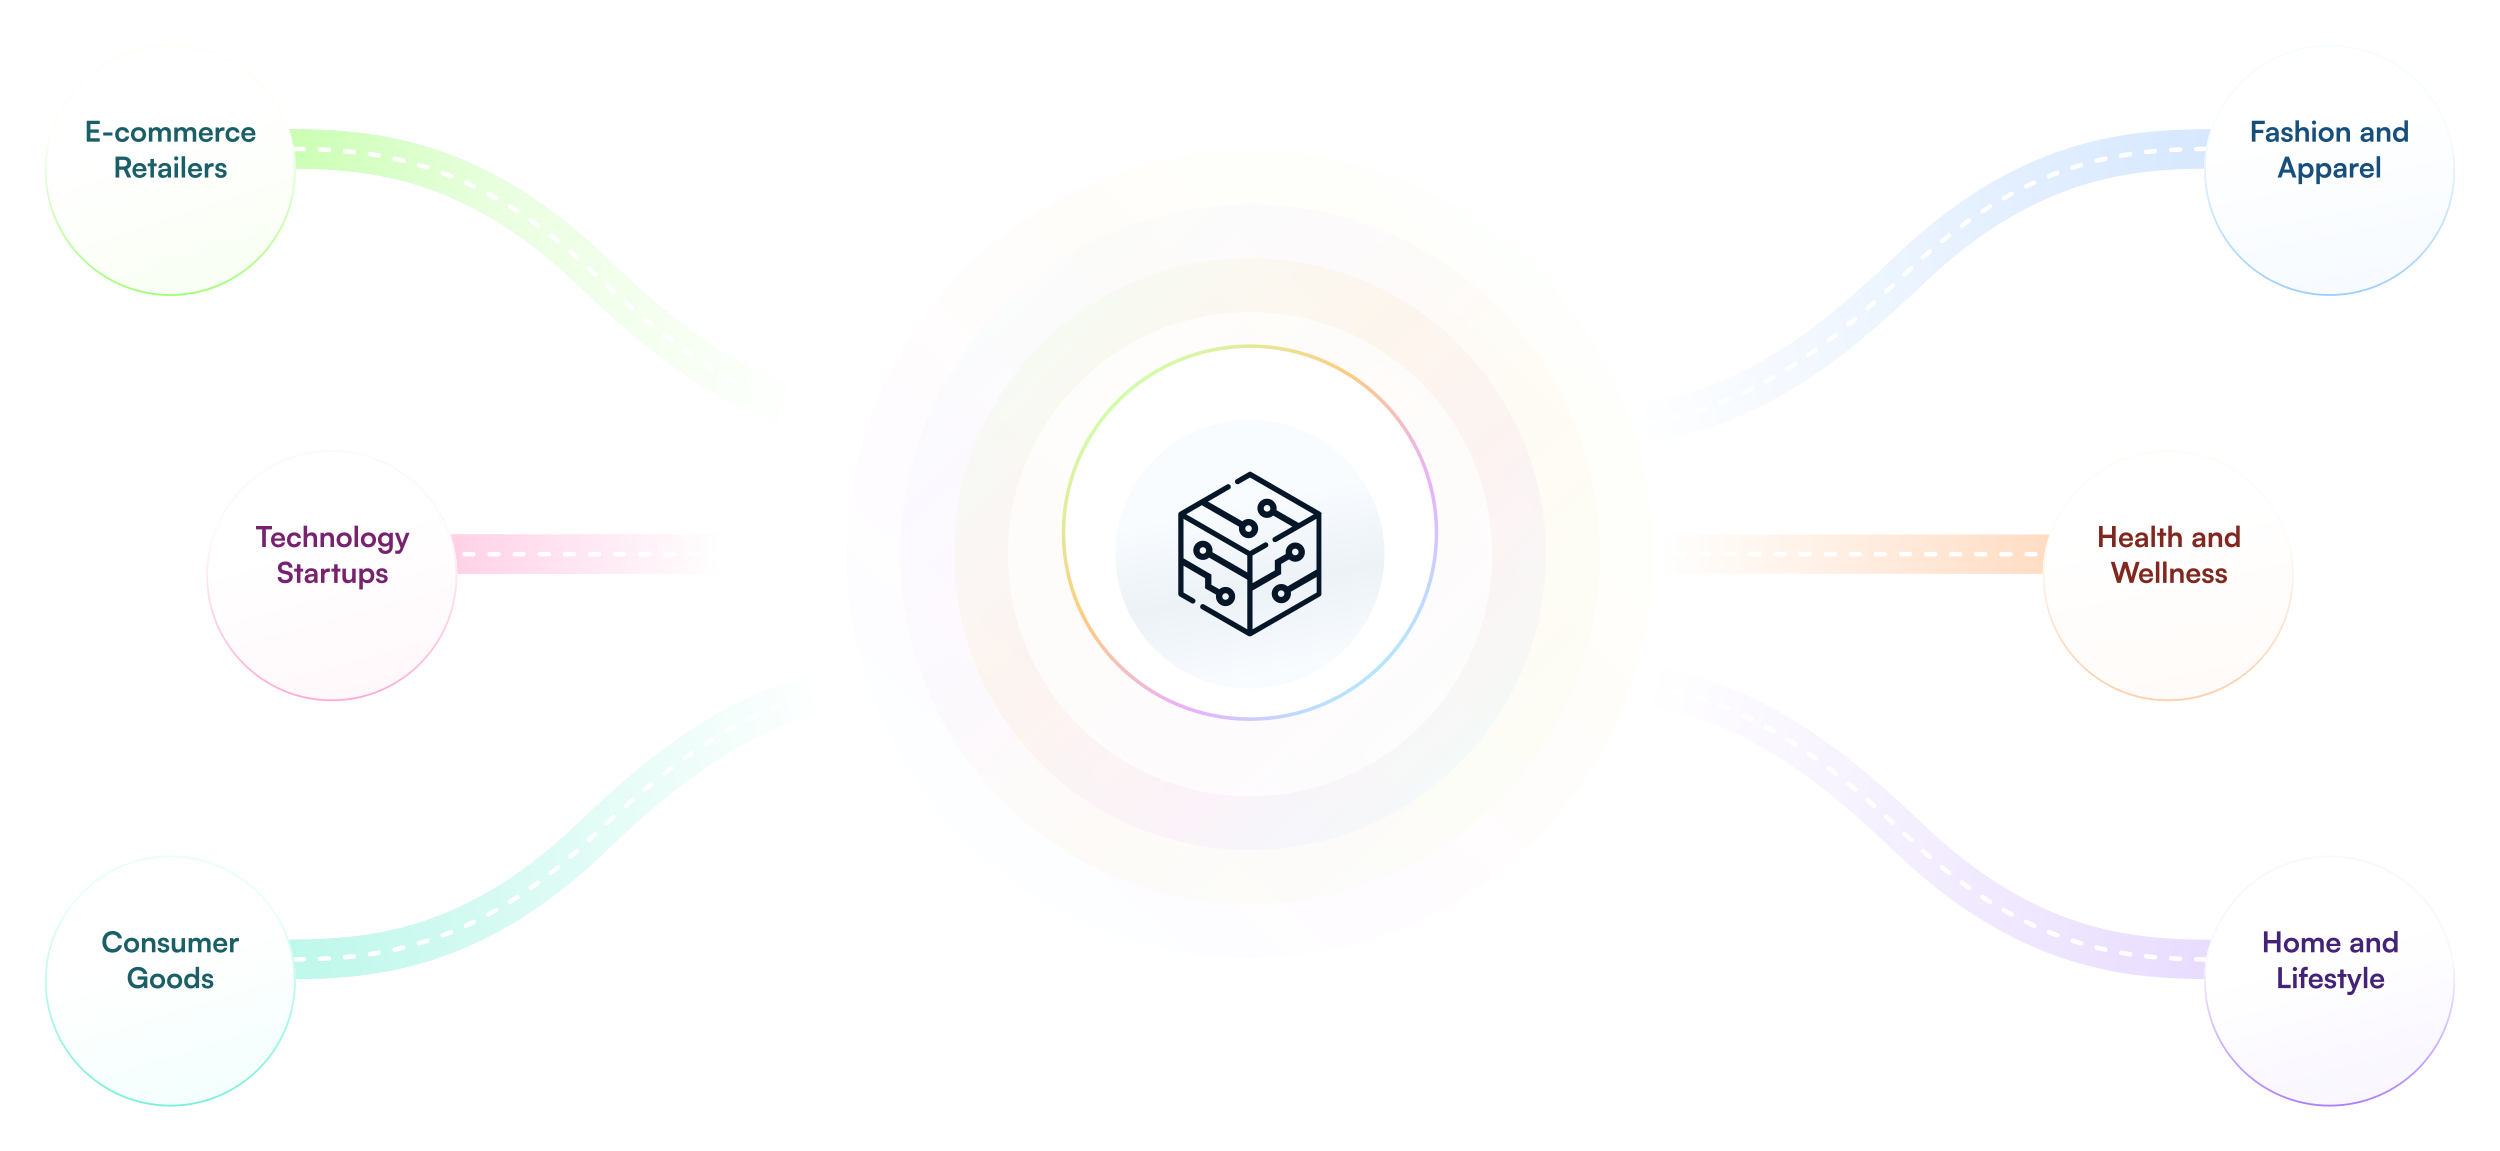 <svg xmlns="http://www.w3.org/2000/svg" fill="none" viewBox="0 0 1394 642"><path stroke="url(#a)" stroke-linecap="round" stroke-linejoin="round" stroke-width="22" d="M878 309h280"/><path stroke="#fff" stroke-dasharray="5 9" stroke-linecap="round" stroke-linejoin="round" stroke-width="2.5" d="M878 309h280"/><g filter="url(#b)"><circle cx="1209" cy="309" r="70" fill="url(#c)"/><circle cx="1209" cy="309" r="69.5" stroke="url(#d)"/></g><path fill="#80271F" d="M1172.47 305h-2.05v-11.696h2.05v4.832h5.18v-4.832h2.05V305h-2.05v-4.96h-5.18V305Zm13.07.208c-2.35 0-4-1.712-4-4.16 0-2.48 1.62-4.192 3.94-4.192 2.37 0 3.87 1.584 3.87 4.048v.592l-5.95.016c.14 1.392.88 2.096 2.18 2.096 1.07 0 1.77-.416 2-1.168h1.8c-.33 1.728-1.77 2.768-3.84 2.768Zm-.04-6.752c-1.16 0-1.86.624-2.05 1.808h3.97c0-1.088-.76-1.808-1.92-1.808Zm7.69 6.752c-1.68 0-2.71-.976-2.71-2.464 0-1.456 1.06-2.368 2.93-2.512l2.37-.176v-.176c0-1.072-.64-1.504-1.63-1.504-1.15 0-1.79.48-1.79 1.312h-1.67c0-1.712 1.41-2.832 3.55-2.832 2.13 0 3.44 1.152 3.44 3.344v4.8h-1.71l-.14-1.168c-.34.816-1.41 1.376-2.64 1.376Zm.64-1.472c1.2 0 1.97-.72 1.97-1.936v-.416l-1.65.128c-1.22.112-1.68.512-1.68 1.152 0 .72.48 1.072 1.36 1.072Zm7.74 1.264h-1.94v-11.904h1.94V305Zm4.74 0h-1.96v-6.272h-1.52v-1.632h1.52v-2.464h1.96v2.464h1.53v1.632h-1.53V305Zm4.7 0h-1.96v-11.904h1.97v5.024c.5-.768 1.43-1.264 2.56-1.264 1.95 0 2.98 1.232 2.98 3.28V305h-1.95v-4.4c0-1.328-.66-1.968-1.65-1.968-1.23 0-1.95.864-1.95 2.048V305Zm14.13.208c-1.68 0-2.7-.976-2.7-2.464 0-1.456 1.05-2.368 2.93-2.512l2.36-.176v-.176c0-1.072-.64-1.504-1.63-1.504-1.15 0-1.79.48-1.79 1.312h-1.66c0-1.712 1.4-2.832 3.55-2.832 2.13 0 3.44 1.152 3.44 3.344v4.8h-1.71l-.15-1.168c-.33.816-1.41 1.376-2.64 1.376Zm.64-1.472c1.2 0 1.97-.72 1.97-1.936v-.416l-1.65.128c-1.21.112-1.68.512-1.68 1.152 0 .72.48 1.072 1.36 1.072Zm7.73 1.264h-1.96v-7.904h1.81l.16 1.024c.5-.8 1.46-1.264 2.53-1.264 1.98 0 3.01 1.232 3.01 3.28V305h-1.95v-4.4c0-1.328-.66-1.968-1.67-1.968-1.2 0-1.93.832-1.93 2.112V305Zm10.71.208c-2.28 0-3.71-1.68-3.71-4.128 0-2.464 1.44-4.224 3.83-4.224 1.1 0 2.08.464 2.57 1.248v-5.008h1.94V305h-1.79l-.13-1.232c-.48.912-1.51 1.44-2.71 1.44Zm.44-1.792c1.36 0 2.24-.976 2.24-2.4s-.88-2.416-2.24-2.416c-1.36 0-2.2 1.008-2.2 2.416s.84 2.4 2.2 2.4ZM1180.48 325l-3.49-11.696h2.13l1.85 6.176c.18.64.36 1.296.53 2.32.19-1.04.37-1.648.58-2.32l1.84-6.176h2.25l1.81 6.176c.19.656.37 1.328.56 2.32.23-1.088.39-1.712.56-2.304l1.89-6.192h2.08L1189.52 325h-1.99l-2.49-8.512-2.55 8.512h-2.01Zm16.24.208c-2.36 0-4-1.712-4-4.16 0-2.48 1.61-4.192 3.93-4.192 2.37 0 3.87 1.584 3.87 4.048v.592l-5.95.016c.15 1.392.88 2.096 2.18 2.096 1.07 0 1.77-.416 2-1.168h1.81c-.34 1.728-1.78 2.768-3.84 2.768Zm-.05-6.752c-1.15 0-1.86.624-2.05 1.808h3.97c0-1.088-.75-1.808-1.92-1.808Zm7.38 6.544h-1.93v-11.904h1.93V325Zm4.02 0h-1.94v-11.904h1.94V325Zm4 0h-1.95v-7.904h1.81l.16 1.024c.49-.8 1.45-1.264 2.52-1.264 1.99 0 3.01 1.232 3.01 3.28V325h-1.95v-4.4c0-1.328-.66-1.968-1.66-1.968-1.2 0-1.94.832-1.94 2.112V325Zm11.01.208c-2.36 0-4-1.712-4-4.16 0-2.48 1.61-4.192 3.93-4.192 2.37 0 3.87 1.584 3.87 4.048v.592l-5.95.016c.15 1.392.88 2.096 2.18 2.096 1.07 0 1.77-.416 2-1.168h1.81c-.34 1.728-1.78 2.768-3.84 2.768Zm-.05-6.752c-1.15 0-1.86.624-2.05 1.808h3.97c0-1.088-.75-1.808-1.92-1.808Zm4.81 4.144h1.85c.02.688.53 1.12 1.43 1.12.91 0 1.41-.368 1.41-.944 0-.4-.21-.688-.92-.848l-1.42-.336c-1.42-.32-2.11-.992-2.11-2.256 0-1.552 1.31-2.48 3.13-2.48 1.78 0 2.98 1.024 3 2.56h-1.86c-.02-.672-.46-1.104-1.22-1.104s-1.21.352-1.21.944c0 .448.35.736 1.02.896l1.43.336c1.32.304 2 .912 2 2.128 0 1.6-1.36 2.592-3.32 2.592-1.96 0-3.21-1.056-3.21-2.608Zm7.4 0h1.86c.02.688.53 1.12 1.42 1.12.92 0 1.41-.368 1.41-.944 0-.4-.21-.688-.91-.848l-1.42-.336c-1.43-.32-2.12-.992-2.12-2.256 0-1.552 1.32-2.48 3.14-2.48 1.78 0 2.98 1.024 2.99 2.56h-1.85c-.02-.672-.47-1.104-1.22-1.104-.77 0-1.22.352-1.22.944 0 .448.36.736 1.03.896l1.42.336c1.33.304 2 .912 2 2.128 0 1.6-1.36 2.592-3.31 2.592-1.97 0-3.22-1.056-3.22-2.608Z"/><path stroke="url(#e)" stroke-linecap="round" stroke-linejoin="round" stroke-width="22" d="M877 379c75.5 0 125.2 28.447 186.46 87.352C1134.85 535 1195 535 1241 535"/><path stroke="#fff" stroke-dasharray="5 9" stroke-linecap="round" stroke-linejoin="round" stroke-width="2.5" d="M877 379c75.5 0 125.2 28.447 186.46 87.352C1134.85 535 1195 535 1241 535"/><g filter="url(#f)"><circle cx="1299" cy="535" r="70" fill="url(#g)"/><circle cx="1299" cy="535" r="69.5" stroke="url(#h)"/></g><path fill="#432277" d="M1264.41 531h-2.05v-11.696h2.05v4.832h5.18v-4.832h2.05V531h-2.05v-4.96h-5.18V531Zm9.07-3.968c0-2.464 1.78-4.16 4.23-4.16 2.44 0 4.22 1.696 4.22 4.16 0 2.464-1.78 4.16-4.22 4.16-2.45 0-4.23-1.696-4.23-4.16Zm1.95 0c0 1.44.93 2.416 2.28 2.416 1.34 0 2.27-.976 2.27-2.416s-.93-2.416-2.27-2.416c-1.35 0-2.28.976-2.28 2.416Zm10 3.968h-1.95v-7.904h1.79l.16.928c.4-.656 1.2-1.168 2.33-1.168 1.2 0 2.04.592 2.45 1.504.4-.912 1.33-1.504 2.53-1.504 1.92 0 2.98 1.152 2.98 2.976V531h-1.94v-4.656c0-1.136-.61-1.728-1.54-1.728-.94 0-1.66.608-1.66 1.904V531h-1.95v-4.672c0-1.104-.59-1.696-1.52-1.696s-1.68.608-1.68 1.888V531Zm15.74.208c-2.35 0-4-1.712-4-4.16 0-2.48 1.62-4.192 3.94-4.192 2.36 0 3.87 1.584 3.87 4.048v.592l-5.95.016c.14 1.392.88 2.096 2.17 2.096 1.07 0 1.78-.416 2-1.168h1.81c-.34 1.728-1.78 2.768-3.84 2.768Zm-.05-6.752c-1.15 0-1.85.624-2.05 1.808h3.97c0-1.088-.75-1.808-1.92-1.808Zm12.08 6.752c-1.68 0-2.7-.976-2.7-2.464 0-1.456 1.06-2.368 2.93-2.512l2.37-.176v-.176c0-1.072-.64-1.504-1.64-1.504-1.15 0-1.79.48-1.79 1.312h-1.66c0-1.712 1.41-2.832 3.55-2.832 2.13 0 3.44 1.152 3.44 3.344v4.8h-1.71l-.15-1.168c-.33.816-1.4 1.376-2.64 1.376Zm.64-1.472c1.2 0 1.97-.72 1.97-1.936v-.416l-1.65.128c-1.21.112-1.68.512-1.68 1.152 0 .72.48 1.072 1.36 1.072Zm7.73 1.264h-1.95v-7.904h1.81l.16 1.024c.49-.8 1.45-1.264 2.52-1.264 1.99 0 3.01 1.232 3.01 3.28V531h-1.95v-4.4c0-1.328-.66-1.968-1.66-1.968-1.2 0-1.94.832-1.94 2.112V531Zm10.72.208c-2.29 0-3.71-1.68-3.71-4.128 0-2.464 1.44-4.224 3.82-4.224 1.1 0 2.08.464 2.58 1.248v-5.008h1.93V531h-1.79l-.13-1.232c-.48.912-1.5 1.44-2.7 1.44Zm.43-1.792c1.36 0 2.24-.976 2.24-2.4s-.88-2.416-2.24-2.416c-1.36 0-2.19 1.008-2.19 2.416s.83 2.4 2.19 2.4Zm-60.33 9.888v9.808h4.9V551h-6.95v-11.696h2.05Zm7.25 2.208c-.67 0-1.2-.528-1.2-1.184 0-.656.53-1.168 1.2-1.168.64 0 1.17.512 1.17 1.168a1.18 1.18 0 0 1-1.17 1.184Zm-.98 9.488v-7.904h1.96V551h-1.96Zm3.19-7.904h1.14v-.96c0-2.144 1.13-3.04 2.84-3.04.31 0 .68.016 1.01.08v1.664h-.69c-.99 0-1.23.512-1.23 1.296v.96h1.89v1.632h-1.89V551h-1.93v-6.272h-1.14v-1.632Zm9.51 8.112c-2.36 0-4-1.712-4-4.16 0-2.48 1.61-4.192 3.93-4.192 2.37 0 3.87 1.584 3.87 4.048v.592l-5.95.016c.15 1.392.88 2.096 2.18 2.096 1.07 0 1.77-.416 2-1.168h1.81c-.34 1.728-1.78 2.768-3.84 2.768Zm-.05-6.752c-1.15 0-1.86.624-2.05 1.808h3.97c0-1.088-.75-1.808-1.92-1.808Zm4.81 4.144h1.85c.02.688.53 1.12 1.43 1.12.91 0 1.41-.368 1.41-.944 0-.4-.21-.688-.92-.848l-1.42-.336c-1.42-.32-2.11-.992-2.11-2.256 0-1.552 1.31-2.48 3.13-2.48 1.78 0 2.98 1.024 3 2.56h-1.86c-.02-.672-.46-1.104-1.22-1.104s-1.21.352-1.21.944c0 .448.35.736 1.02.896l1.43.336c1.32.304 2 .912 2 2.128 0 1.6-1.36 2.592-3.32 2.592-1.96 0-3.21-1.056-3.21-2.608Zm10.7 2.4h-1.95v-6.272h-1.52v-1.632h1.52v-2.464h1.95v2.464h1.54v1.632h-1.54V551Zm2.06 3.664v-1.632h1.17c.77 0 1.25-.176 1.58-1.104l.23-.592-3.19-8.24h2.07l2.03 5.76 2.14-5.76h2.02l-3.87 9.664c-.59 1.472-1.43 2.08-2.72 2.08-.55 0-1.03-.064-1.46-.176Zm11.13-3.664h-1.94v-11.904h1.94V551Zm5.58.208c-2.35 0-4-1.712-4-4.16 0-2.48 1.62-4.192 3.94-4.192 2.36 0 3.87 1.584 3.87 4.048v.592l-5.95.016c.14 1.392.88 2.096 2.17 2.096 1.07 0 1.78-.416 2-1.168h1.81c-.34 1.728-1.78 2.768-3.84 2.768Zm-.05-6.752c-1.15 0-1.85.624-2.05 1.808h3.97c0-1.088-.75-1.808-1.92-1.808Z"/><path stroke="url(#i)" stroke-linecap="round" stroke-linejoin="round" stroke-width="22" d="M877 239c75.5 0 125.2-28.447 186.46-87.352C1134.85 83 1195 83 1241 83"/><path stroke="#fff" stroke-dasharray="5 9" stroke-linecap="round" stroke-linejoin="round" stroke-width="2.5" d="M877 239c75.5 0 125.2-28.447 186.46-87.352C1134.85 83 1195 83 1241 83"/><g filter="url(#j)"><circle cx="1299" cy="83" r="70" fill="url(#k)"/><circle cx="1299" cy="83" r="69.5" stroke="url(#l)"/></g><path fill="#174F7C" d="M1262.02 74.216h-4.36V79h-2.04V67.304h7.23v1.888h-5.19v3.184h4.36v1.84Zm4.1 4.992c-1.68 0-2.71-.976-2.71-2.464 0-1.456 1.06-2.368 2.93-2.512l2.37-.176v-.176c0-1.072-.64-1.504-1.63-1.504-1.15 0-1.79.48-1.79 1.312h-1.67c0-1.712 1.41-2.832 3.55-2.832 2.13 0 3.44 1.152 3.44 3.344V79h-1.71l-.14-1.168c-.34.816-1.41 1.376-2.64 1.376Zm.64-1.472c1.2 0 1.97-.72 1.97-1.936v-.416l-1.65.128c-1.22.112-1.68.512-1.68 1.152 0 .72.48 1.072 1.36 1.072Zm5.16-1.136h1.86c.02.688.53 1.12 1.42 1.12.92 0 1.41-.368 1.41-.944 0-.4-.21-.688-.91-.848l-1.42-.336c-1.43-.32-2.12-.992-2.12-2.256 0-1.552 1.32-2.48 3.14-2.48 1.78 0 2.98 1.024 2.99 2.56h-1.85c-.02-.672-.47-1.104-1.22-1.104-.77 0-1.22.352-1.22.944 0 .448.36.736 1.03.896l1.42.336c1.33.304 2 .912 2 2.128 0 1.6-1.36 2.592-3.31 2.592-1.97 0-3.22-1.056-3.22-2.608Zm9.97 2.4h-1.95V67.096h1.97v5.024c.49-.768 1.42-1.264 2.56-1.264 1.95 0 2.97 1.232 2.97 3.28V79h-1.95v-4.4c0-1.328-.66-1.968-1.65-1.968-1.23 0-1.95.864-1.95 2.048V79Zm8.45-9.488c-.68 0-1.2-.528-1.2-1.184 0-.656.52-1.168 1.2-1.168.64 0 1.16.512 1.16 1.168 0 .656-.52 1.184-1.16 1.184Zm-.98 9.488v-7.904h1.95V79h-1.95Zm3.5-3.968c0-2.464 1.78-4.16 4.23-4.16s4.22 1.696 4.22 4.16c0 2.464-1.77 4.16-4.22 4.16-2.45 0-4.23-1.696-4.23-4.16Zm1.96 0c0 1.44.92 2.416 2.27 2.416 1.34 0 2.27-.976 2.27-2.416s-.93-2.416-2.27-2.416c-1.35 0-2.27.976-2.27 2.416Zm9.99 3.968h-1.95v-7.904h1.81l.16 1.024c.49-.8 1.45-1.264 2.53-1.264 1.98 0 3 1.232 3 3.28V79h-1.95v-4.4c0-1.328-.65-1.968-1.66-1.968-1.2 0-1.94.832-1.94 2.112V79Zm14.14.208c-1.68 0-2.71-.976-2.71-2.464 0-1.456 1.06-2.368 2.93-2.512l2.37-.176v-.176c0-1.072-.64-1.504-1.63-1.504-1.16 0-1.8.48-1.8 1.312h-1.66c0-1.712 1.41-2.832 3.55-2.832 2.13 0 3.44 1.152 3.44 3.344V79h-1.71l-.14-1.168c-.34.816-1.41 1.376-2.64 1.376Zm.64-1.472c1.2 0 1.96-.72 1.96-1.936v-.416l-1.64.128c-1.22.112-1.68.512-1.68 1.152 0 .72.48 1.072 1.36 1.072Zm7.72 1.264h-1.95v-7.904h1.81l.16 1.024c.49-.8 1.45-1.264 2.53-1.264 1.98 0 3 1.232 3 3.28V79h-1.95v-4.4c0-1.328-.65-1.968-1.66-1.968-1.2 0-1.94.832-1.94 2.112V79Zm10.72.208c-2.29 0-3.71-1.68-3.71-4.128 0-2.464 1.44-4.224 3.82-4.224 1.11 0 2.08.464 2.58 1.248v-5.008h1.93V79h-1.79l-.13-1.232c-.48.912-1.5 1.44-2.7 1.44Zm.43-1.792c1.36 0 2.24-.976 2.24-2.4s-.88-2.416-2.24-2.416c-1.36 0-2.19 1.008-2.19 2.416s.83 2.4 2.19 2.4ZM1272.1 99h-2.13l4.23-11.696h2.09L1280.52 99h-2.16l-.95-2.704h-4.37L1272.1 99Zm2.88-8.208-1.33 3.776h3.17l-1.34-3.776c-.1-.304-.21-.656-.24-.896-.05.224-.15.576-.26.896Zm6.72 11.872V91.096h1.8l.13 1.2c.48-.912 1.52-1.44 2.72-1.44 2.23 0 3.7 1.616 3.7 4.096 0 2.464-1.35 4.256-3.7 4.256-1.18 0-2.21-.464-2.7-1.264v4.72h-1.95Zm1.96-7.616c0 1.424.88 2.4 2.23 2.4 1.37 0 2.19-.992 2.19-2.4s-.82-2.416-2.19-2.416c-1.35 0-2.23.992-2.23 2.416Zm7.94 7.616V91.096h1.81l.13 1.2c.48-.912 1.52-1.44 2.72-1.44 2.22 0 3.69 1.616 3.69 4.096 0 2.464-1.34 4.256-3.69 4.256-1.19 0-2.21-.464-2.71-1.264v4.72h-1.95Zm1.97-7.616c0 1.424.88 2.4 2.22 2.4 1.38 0 2.2-.992 2.2-2.4s-.82-2.416-2.2-2.416c-1.34 0-2.22.992-2.22 2.416Zm10.29 4.16c-1.68 0-2.7-.976-2.7-2.464 0-1.456 1.05-2.368 2.92-2.512l2.37-.176v-.176c0-1.072-.64-1.504-1.63-1.504-1.15 0-1.79.48-1.79 1.312h-1.67c0-1.712 1.41-2.832 3.56-2.832 2.12 0 3.44 1.152 3.44 3.344V99h-1.72l-.14-1.168c-.34.816-1.41 1.376-2.64 1.376Zm.64-1.472c1.2 0 1.97-.72 1.97-1.936v-.416l-1.65.128c-1.22.112-1.68.512-1.68 1.152 0 .72.48 1.072 1.36 1.072Zm10.73-6.672v1.808h-.72c-1.4 0-2.28.752-2.28 2.288V99h-1.96v-7.888h1.84l.12 1.152c.33-.784 1.08-1.312 2.14-1.312.27 0 .54.032.86.112Zm4.6 8.144c-2.36 0-4-1.712-4-4.16 0-2.48 1.61-4.192 3.93-4.192 2.37 0 3.87 1.584 3.87 4.048v.592l-5.95.016c.15 1.392.88 2.096 2.18 2.096 1.07 0 1.77-.416 2-1.168h1.81c-.34 1.728-1.78 2.768-3.84 2.768Zm-.05-6.752c-1.15 0-1.86.624-2.05 1.808h3.97c0-1.088-.75-1.808-1.92-1.808Zm7.38 6.544h-1.93V87.096h1.93V99Z"/><path stroke="url(#m)" stroke-linecap="round" stroke-linejoin="round" stroke-width="22" d="M516 309H236"/><path stroke="url(#n)" stroke-linecap="round" stroke-linejoin="round" stroke-width="22" d="M516 309H236"/><path stroke="#fff" stroke-dasharray="5 9" stroke-linecap="round" stroke-linejoin="round" stroke-width="2.5" d="M516 309H236"/><g filter="url(#o)"><circle cx="185" cy="309" r="70" fill="url(#p)"/><circle cx="185" cy="309" r="69.5" stroke="url(#q)"/></g><path fill="#77226F" d="M142.764 295.192v-1.888h8.896v1.888h-3.424V305h-2.048v-9.808h-3.424Zm12.366 10.016c-2.352 0-4-1.712-4-4.16 0-2.48 1.616-4.192 3.936-4.192 2.368 0 3.872 1.584 3.872 4.048v.592l-5.952.016c.144 1.392.88 2.096 2.176 2.096 1.072 0 1.776-.416 2-1.168h1.808c-.336 1.728-1.776 2.768-3.84 2.768Zm-.048-6.752c-1.152 0-1.856.624-2.048 1.808h3.968c0-1.088-.752-1.808-1.92-1.808Zm4.954 2.576c0-2.448 1.616-4.176 3.952-4.176 2.16 0 3.632 1.2 3.84 3.104h-1.952c-.224-.896-.88-1.36-1.808-1.36-1.248 0-2.08.944-2.08 2.432s.768 2.416 2.016 2.416c.976 0 1.664-.48 1.872-1.344h1.968c-.24 1.84-1.776 3.104-3.84 3.104-2.4 0-3.968-1.664-3.968-4.176ZM171.249 305h-1.952v-11.904h1.968v5.024c.496-.768 1.424-1.264 2.56-1.264 1.952 0 2.976 1.232 2.976 3.28V305h-1.952v-4.4c0-1.328-.656-1.968-1.648-1.968-1.232 0-1.952.864-1.952 2.048V305Zm9.422 0h-1.952v-7.904h1.808l.16 1.024c.496-.8 1.456-1.264 2.528-1.264 1.984 0 3.008 1.232 3.008 3.28V305h-1.952v-4.4c0-1.328-.656-1.968-1.664-1.968-1.2 0-1.936.832-1.936 2.112V305Zm7.006-3.968c0-2.464 1.776-4.16 4.224-4.16 2.448 0 4.224 1.696 4.224 4.16 0 2.464-1.776 4.16-4.224 4.16-2.448 0-4.224-1.696-4.224-4.16Zm1.952 0c0 1.44.928 2.416 2.272 2.416 1.344 0 2.272-.976 2.272-2.416s-.928-2.416-2.272-2.416c-1.344 0-2.272.976-2.272 2.416ZM199.64 305h-1.936v-11.904h1.936V305Zm1.584-3.968c0-2.464 1.776-4.16 4.224-4.16 2.448 0 4.224 1.696 4.224 4.16 0 2.464-1.776 4.16-4.224 4.16-2.448 0-4.224-1.696-4.224-4.16Zm1.952 0c0 1.44.928 2.416 2.272 2.416 1.344 0 2.272-.976 2.272-2.416s-.928-2.416-2.272-2.416c-1.344 0-2.272.976-2.272 2.416Zm7.595-.16c0-2.304 1.504-4.032 3.76-4.032 1.184 0 2.112.496 2.576 1.344l.112-1.088h1.808v7.504c0 2.64-1.584 4.288-4.144 4.288-2.272 0-3.824-1.296-4.064-3.408h1.952c.128 1.024.912 1.632 2.112 1.632 1.344 0 2.208-.848 2.208-2.16v-1.312c-.496.736-1.472 1.2-2.608 1.2-2.24 0-3.712-1.68-3.712-3.968Zm1.968-.048c0 1.328.848 2.32 2.128 2.32 1.344 0 2.176-.944 2.176-2.32 0-1.344-.816-2.272-2.176-2.272-1.296 0-2.128.976-2.128 2.272Zm7.62 7.84v-1.632h1.168c.768 0 1.248-.176 1.584-1.104l.224-.592-3.184-8.24h2.064l2.032 5.76 2.144-5.76h2.016l-3.872 9.664c-.592 1.472-1.424 2.08-2.72 2.08a5.762 5.762 0 0 1-1.456-.176Zm-65.383 7.904c0-2.048 1.696-3.472 4.16-3.472 2.368 0 3.872 1.312 3.936 3.424h-2.048c-.048-1.008-.768-1.6-1.92-1.6-1.264 0-2.08.608-2.08 1.584 0 .832.448 1.296 1.424 1.52l1.84.4c2 .432 2.976 1.456 2.976 3.2 0 2.176-1.696 3.584-4.272 3.584-2.496 0-4.128-1.328-4.176-3.424h2.048c.016.992.816 1.584 2.128 1.584 1.36 0 2.224-.592 2.224-1.568 0-.784-.4-1.248-1.36-1.456l-1.856-.416c-1.984-.432-3.024-1.568-3.024-3.36Zm12.54 8.432h-1.952v-6.272h-1.52v-1.632h1.52v-2.464h1.952v2.464h1.536v1.632h-1.536V325Zm5.055.208c-1.68 0-2.704-.976-2.704-2.464 0-1.456 1.056-2.368 2.928-2.512l2.368-.176v-.176c0-1.072-.64-1.504-1.632-1.504-1.152 0-1.792.48-1.792 1.312h-1.664c0-1.712 1.408-2.832 3.552-2.832 2.128 0 3.44 1.152 3.44 3.344v4.8h-1.712l-.144-1.168c-.336.816-1.408 1.376-2.64 1.376Zm.64-1.472c1.2 0 1.968-.72 1.968-1.936v-.416l-1.648.128c-1.216.112-1.68.512-1.68 1.152 0 .72.48 1.072 1.36 1.072Zm10.734-6.672v1.808h-.72c-1.408 0-2.288.752-2.288 2.288V325h-1.952v-7.888h1.84l.112 1.152c.336-.784 1.088-1.312 2.144-1.312.272 0 .544.032.864.112Zm4.321 7.936h-1.952v-6.272h-1.52v-1.632h1.52v-2.464h1.952v2.464h1.536v1.632h-1.536V325Zm8.11-7.904h1.952V325h-1.808l-.144-1.056c-.48.752-1.504 1.264-2.56 1.264-1.824 0-2.896-1.232-2.896-3.168v-4.944h1.952v4.256c0 1.504.592 2.112 1.68 2.112 1.232 0 1.824-.72 1.824-2.224v-4.144Zm3.968 11.568v-11.568h1.808l.128 1.2c.48-.912 1.52-1.44 2.72-1.44 2.224 0 3.696 1.616 3.696 4.096 0 2.464-1.344 4.256-3.696 4.256-1.184 0-2.208-.464-2.704-1.264v4.72h-1.952Zm1.968-7.616c0 1.424.88 2.4 2.224 2.4 1.376 0 2.192-.992 2.192-2.4s-.816-2.416-2.192-2.416c-1.344 0-2.224.992-2.224 2.416Zm7.33 1.552h1.856c.016.688.528 1.12 1.424 1.12.912 0 1.408-.368 1.408-.944 0-.4-.208-.688-.912-.848l-1.424-.336c-1.424-.32-2.112-.992-2.112-2.256 0-1.552 1.312-2.48 3.136-2.48 1.776 0 2.976 1.024 2.992 2.56h-1.856c-.016-.672-.464-1.104-1.216-1.104-.768 0-1.216.352-1.216.944 0 .448.352.736 1.024.896l1.424.336c1.328.304 2 .912 2 2.128 0 1.6-1.36 2.592-3.312 2.592-1.968 0-3.216-1.056-3.216-2.608Z"/><path stroke="url(#r)" stroke-linecap="round" stroke-linejoin="round" stroke-width="22" d="M517 379c-75.5 0-125.202 28.447-186.458 87.352C259.153 535 199 535 153 535"/><path stroke="url(#s)" stroke-linecap="round" stroke-linejoin="round" stroke-width="22" d="M517 379c-75.5 0-125.202 28.447-186.458 87.352C259.153 535 199 535 153 535"/><path stroke="#fff" stroke-dasharray="5 9" stroke-linecap="round" stroke-linejoin="round" stroke-width="2.5" d="M517 379c-75.5 0-125.202 28.447-186.458 87.352C259.153 535 199 535 153 535"/><g filter="url(#t)"><circle cx="95" cy="535" r="70" fill="url(#u)"/><circle cx="95" cy="535" r="69.5" stroke="url(#v)"/></g><path fill="#1A5F67" d="M62.7 531.192c-3.407 0-5.615-2.368-5.615-6.032 0-3.632 2.288-6.048 5.712-6.048 2.768 0 4.832 1.616 5.232 4.128h-2.16c-.4-1.36-1.568-2.16-3.12-2.16-2.16 0-3.52 1.568-3.52 4.064 0 2.48 1.376 4.08 3.52 4.08 1.584 0 2.8-.832 3.184-2.128h2.128c-.448 2.464-2.592 4.096-5.36 4.096Zm6.446-4.16c0-2.464 1.776-4.16 4.224-4.16 2.448 0 4.224 1.696 4.224 4.16 0 2.464-1.776 4.16-4.224 4.16-2.448 0-4.224-1.696-4.224-4.16Zm1.952 0c0 1.44.928 2.416 2.272 2.416 1.344 0 2.272-.976 2.272-2.416s-.928-2.416-2.272-2.416c-1.344 0-2.272.976-2.272 2.416ZM81.093 531H79.14v-7.904h1.808l.16 1.024c.496-.8 1.456-1.264 2.528-1.264 1.984 0 3.008 1.232 3.008 3.28V531h-1.952v-4.4c0-1.328-.656-1.968-1.664-1.968-1.2 0-1.936.832-1.936 2.112V531Zm6.768-2.4h1.856c.016.688.528 1.12 1.424 1.12.912 0 1.408-.368 1.408-.944 0-.4-.208-.688-.912-.848l-1.424-.336c-1.424-.32-2.112-.992-2.112-2.256 0-1.552 1.312-2.48 3.136-2.48 1.776 0 2.976 1.024 2.992 2.56h-1.856c-.016-.672-.464-1.104-1.216-1.104-.768 0-1.216.352-1.216.944 0 .448.352.736 1.024.896l1.424.336c1.328.304 2 .912 2 2.128 0 1.6-1.36 2.592-3.312 2.592-1.968 0-3.216-1.056-3.216-2.608Zm13.374-5.504h1.952V531h-1.808l-.144-1.056c-.48.752-1.504 1.264-2.56 1.264-1.824 0-2.896-1.232-2.896-3.168v-4.944h1.952v4.256c0 1.504.592 2.112 1.68 2.112 1.232 0 1.824-.72 1.824-2.224v-4.144Zm5.92 7.904h-1.952v-7.904h1.792l.16.928c.4-.656 1.2-1.168 2.336-1.168 1.2 0 2.032.592 2.448 1.504.4-.912 1.328-1.504 2.528-1.504 1.92 0 2.976 1.152 2.976 2.976V531h-1.936v-4.656c0-1.136-.608-1.728-1.536-1.728-.944 0-1.664.608-1.664 1.904V531h-1.952v-4.672c0-1.104-.592-1.696-1.52-1.696s-1.68.608-1.68 1.888V531Zm15.741.208c-2.352 0-4-1.712-4-4.16 0-2.48 1.616-4.192 3.936-4.192 2.368 0 3.872 1.584 3.872 4.048v.592l-5.952.016c.144 1.392.88 2.096 2.176 2.096 1.072 0 1.776-.416 2-1.168h1.808c-.336 1.728-1.776 2.768-3.84 2.768Zm-.048-6.752c-1.152 0-1.856.624-2.048 1.808h3.968c0-1.088-.752-1.808-1.92-1.808Zm10.378-1.392v1.808h-.72c-1.408 0-2.288.752-2.288 2.288V531h-1.952v-7.888h1.84l.112 1.152c.336-.784 1.088-1.312 2.144-1.312.272 0 .544.032.864.112Zm-56.255 17.968c-2.32 0-3.648 1.68-3.648 4.208 0 2.608 1.504 4.032 3.664 4.032 2.032 0 3.264-1.12 3.264-2.992v-.048h-3.536v-1.808h5.44V551h-1.728l-.128-1.344c-.64.896-1.968 1.52-3.552 1.52-3.28 0-5.568-2.384-5.568-5.984 0-3.552 2.32-6.08 5.84-6.08 2.672 0 4.736 1.552 5.072 3.936h-2.16c-.368-1.376-1.552-2.016-2.96-2.016Zm6.643 6c0-2.464 1.776-4.16 4.224-4.16 2.448 0 4.224 1.696 4.224 4.16 0 2.464-1.776 4.16-4.224 4.16-2.448 0-4.224-1.696-4.224-4.16Zm1.952 0c0 1.44.928 2.416 2.272 2.416 1.344 0 2.272-.976 2.272-2.416s-.928-2.416-2.272-2.416c-1.344 0-2.272.976-2.272 2.416Zm7.58 0c0-2.464 1.776-4.16 4.224-4.16 2.448 0 4.224 1.696 4.224 4.16 0 2.464-1.776 4.16-4.224 4.16-2.448 0-4.224-1.696-4.224-4.16Zm1.952 0c0 1.44.928 2.416 2.272 2.416 1.344 0 2.272-.976 2.272-2.416s-.928-2.416-2.272-2.416c-1.344 0-2.272.976-2.272 2.416Zm11.291 4.176c-2.288 0-3.712-1.68-3.712-4.128 0-2.464 1.44-4.224 3.824-4.224 1.104 0 2.08.464 2.576 1.248v-5.008h1.936V551h-1.792l-.128-1.232c-.48.912-1.504 1.44-2.704 1.44Zm.432-1.792c1.36 0 2.24-.976 2.24-2.4s-.88-2.416-2.24-2.416c-1.36 0-2.192 1.008-2.192 2.416s.832 2.4 2.192 2.4Zm5.618-.816h1.856c.016.688.528 1.12 1.424 1.12.912 0 1.408-.368 1.408-.944 0-.4-.208-.688-.912-.848l-1.424-.336c-1.424-.32-2.112-.992-2.112-2.256 0-1.552 1.312-2.48 3.136-2.48 1.776 0 2.976 1.024 2.992 2.56h-1.856c-.016-.672-.464-1.104-1.216-1.104-.768 0-1.216.352-1.216.944 0 .448.352.736 1.024.896l1.424.336c1.328.304 2 .912 2 2.128 0 1.6-1.36 2.592-3.312 2.592-1.968 0-3.216-1.056-3.216-2.608Z"/><path stroke="url(#w)" stroke-linecap="round" stroke-linejoin="round" stroke-width="22" d="M517 239c-75.5 0-125.202-28.447-186.458-87.352C259.153 83 199 83 153 83"/><path stroke="url(#x)" stroke-linecap="round" stroke-linejoin="round" stroke-width="22" d="M517 239c-75.5 0-125.202-28.447-186.458-87.352C259.153 83 199 83 153 83"/><path stroke="#fff" stroke-dasharray="5 9" stroke-linecap="round" stroke-linejoin="round" stroke-width="2.5" d="M517 239c-75.5 0-125.202-28.447-186.458-87.352C259.153 83 199 83 153 83"/><g filter="url(#y)"><circle cx="95" cy="83" r="70" fill="url(#z)"/><circle cx="95" cy="83" r="69.5" stroke="url(#A)"/></g><path fill="#1A5F67" d="M55.623 79h-7.264V67.304h7.264v1.888h-5.216V72.2h4.672v1.808h-4.672v3.104h5.216V79Zm1.916-3.408v-1.728h5.152v1.728h-5.152Zm6.677-.56c0-2.448 1.616-4.176 3.952-4.176 2.16 0 3.632 1.2 3.84 3.104h-1.952c-.224-.896-.88-1.36-1.808-1.36-1.248 0-2.08.944-2.08 2.432s.768 2.416 2.016 2.416c.976 0 1.664-.48 1.872-1.344h1.968c-.24 1.84-1.776 3.104-3.84 3.104-2.4 0-3.968-1.664-3.968-4.176Zm8.797 0c0-2.464 1.776-4.16 4.224-4.16 2.448 0 4.224 1.696 4.224 4.16 0 2.464-1.776 4.16-4.224 4.16-2.448 0-4.224-1.696-4.224-4.16Zm1.952 0c0 1.44.928 2.416 2.272 2.416 1.344 0 2.272-.976 2.272-2.416s-.928-2.416-2.272-2.416c-1.344 0-2.272.976-2.272 2.416ZM84.96 79h-1.952v-7.904H84.8l.16.928c.4-.656 1.2-1.168 2.336-1.168 1.2 0 2.032.592 2.448 1.504.4-.912 1.328-1.504 2.528-1.504 1.92 0 2.976 1.152 2.976 2.976V79h-1.936v-4.656c0-1.136-.608-1.728-1.536-1.728-.944 0-1.664.608-1.664 1.904V79H88.16v-4.672c0-1.104-.592-1.696-1.52-1.696s-1.68.608-1.68 1.888V79Zm14.156 0h-1.952v-7.904h1.792l.16.928c.4-.656 1.2-1.168 2.336-1.168 1.2 0 2.032.592 2.448 1.504.4-.912 1.328-1.504 2.528-1.504 1.92 0 2.976 1.152 2.976 2.976V79h-1.936v-4.656c0-1.136-.608-1.728-1.536-1.728-.944 0-1.664.608-1.664 1.904V79h-1.952v-4.672c0-1.104-.592-1.696-1.52-1.696s-1.68.608-1.68 1.888V79Zm15.741.208c-2.352 0-4-1.712-4-4.16 0-2.48 1.616-4.192 3.936-4.192 2.368 0 3.872 1.584 3.872 4.048v.592l-5.952.016c.144 1.392.88 2.096 2.176 2.096 1.072 0 1.776-.416 2-1.168h1.808c-.336 1.728-1.776 2.768-3.84 2.768Zm-.048-6.752c-1.152 0-1.856.624-2.048 1.808h3.968c0-1.088-.752-1.808-1.92-1.808Zm10.378-1.392v1.808h-.72c-1.408 0-2.288.752-2.288 2.288V79h-1.952v-7.888h1.84l.112 1.152c.336-.784 1.088-1.312 2.144-1.312.272 0 .544.032.864.112Zm.591 3.968c0-2.448 1.616-4.176 3.952-4.176 2.16 0 3.632 1.2 3.84 3.104h-1.952c-.224-.896-.88-1.36-1.808-1.36-1.248 0-2.08.944-2.08 2.432s.768 2.416 2.016 2.416c.976 0 1.664-.48 1.872-1.344h1.968c-.24 1.84-1.776 3.104-3.84 3.104-2.4 0-3.968-1.664-3.968-4.176Zm12.797 4.176c-2.352 0-4-1.712-4-4.16 0-2.48 1.616-4.192 3.936-4.192 2.368 0 3.872 1.584 3.872 4.048v.592l-5.952.016c.144 1.392.88 2.096 2.176 2.096 1.072 0 1.776-.416 2-1.168h1.808c-.336 1.728-1.776 2.768-3.84 2.768Zm-.048-6.752c-1.152 0-1.856.624-2.048 1.808h3.968c0-1.088-.752-1.808-1.92-1.808ZM66.485 99h-2.048V87.304H68.9c2.656 0 4.208 1.344 4.208 3.648 0 1.568-.736 2.688-2.112 3.248L73.22 99h-2.24l-1.984-4.368h-2.512V99Zm0-9.872v3.696H68.9c1.296 0 2.064-.688 2.064-1.872 0-1.168-.768-1.824-2.064-1.824h-2.416Zm11.356 10.08c-2.352 0-4-1.712-4-4.16 0-2.48 1.616-4.192 3.936-4.192 2.368 0 3.872 1.584 3.872 4.048v.592l-5.952.016c.144 1.392.88 2.096 2.176 2.096 1.072 0 1.776-.416 2-1.168h1.808c-.336 1.728-1.776 2.768-3.84 2.768Zm-.048-6.752c-1.152 0-1.856.624-2.048 1.808h3.968c0-1.088-.752-1.808-1.92-1.808ZM85.82 99h-1.952v-6.272h-1.52v-1.632h1.52v-2.464h1.952v2.464h1.536v1.632h-1.536V99Zm5.055.208c-1.68 0-2.704-.976-2.704-2.464 0-1.456 1.056-2.368 2.928-2.512l2.368-.176v-.176c0-1.072-.64-1.504-1.632-1.504-1.152 0-1.792.48-1.792 1.312H88.38c0-1.712 1.408-2.832 3.552-2.832 2.128 0 3.44 1.152 3.44 3.344V99H93.66l-.144-1.168c-.336.816-1.408 1.376-2.64 1.376Zm.64-1.472c1.2 0 1.968-.72 1.968-1.936v-.416l-1.648.128c-1.216.112-1.68.512-1.68 1.152 0 .72.48 1.072 1.36 1.072Zm6.75-8.224c-.673 0-1.2-.528-1.2-1.184 0-.656.527-1.168 1.2-1.168.64 0 1.167.512 1.167 1.168 0 .656-.528 1.184-1.168 1.184ZM97.288 99v-7.904h1.952V99H97.29Zm5.937 0h-1.936V87.096h1.936V99Zm5.584.208c-2.352 0-4-1.712-4-4.16 0-2.48 1.616-4.192 3.936-4.192 2.368 0 3.872 1.584 3.872 4.048v.592l-5.952.016c.144 1.392.88 2.096 2.176 2.096 1.072 0 1.776-.416 2-1.168h1.808c-.336 1.728-1.776 2.768-3.84 2.768Zm-.048-6.752c-1.152 0-1.856.624-2.048 1.808h3.968c0-1.088-.752-1.808-1.92-1.808Zm10.378-1.392v1.808h-.72c-1.408 0-2.288.752-2.288 2.288V99h-1.952v-7.888h1.84l.112 1.152c.336-.784 1.088-1.312 2.144-1.312.272 0 .544.032.864.112Zm.713 5.536h1.856c.016.688.528 1.12 1.424 1.12.912 0 1.408-.368 1.408-.944 0-.4-.208-.688-.912-.848l-1.424-.336c-1.424-.32-2.112-.992-2.112-2.256 0-1.552 1.312-2.48 3.136-2.48 1.776 0 2.976 1.024 2.992 2.56h-1.856c-.016-.672-.464-1.104-1.216-1.104-.768 0-1.216.352-1.216.944 0 .448.352.736 1.024.896l1.424.336c1.328.304 2 .912 2 2.128 0 1.6-1.36 2.592-3.312 2.592-1.968 0-3.216-1.056-3.216-2.608Z"/><circle cx="697" cy="309" r="225" fill="url(#B)" opacity=".04" transform="rotate(180 697 309)"/><circle cx="195" cy="195" r="195" fill="url(#C)" opacity=".06" transform="matrix(-1 0 0 1 892 114)"/><circle cx="165" cy="165" r="165" fill="url(#D)" opacity=".1" transform="matrix(1 0 0 -1 532 474)"/><circle cx="697" cy="309" r="135" fill="#fff" opacity=".7"/><g filter="url(#E)" transform="matrix(1 0 0 -1 592 414)"><circle cx="105" cy="105" r="105" fill="#fff"/><circle cx="105" cy="105" r="104" stroke="#fff" stroke-width="2"/><circle cx="105" cy="105" r="104" stroke="url(#F)" stroke-width="2"/></g><circle cx="697" cy="309" r="75" fill="url(#G)"/><path fill="#051629" d="M737 286.662v-.101c0-.202-.101-.303-.202-.505-.101-.101-.202-.303-.303-.404l-.101-.101s-.101 0-.101-.102l-38.485-22.222c-.404-.303-1.01-.303-1.515 0l-6.97 4.041c-.707.404-.909 1.313-.505 2.02.404.707 1.313.909 2.02.505l6.162-3.535 35.556 20.505-8.384 4.848-12.425-7.172c.101-.303.101-.606.101-1.01 0-2.929-2.424-5.353-5.353-5.353s-5.354 2.424-5.354 5.353c0 2.93 2.425 5.354 5.354 5.354a5.179 5.179 0 0 0 3.434-1.313l10.707 6.161-10.404 5.96c-.707.404-.909 1.313-.505 2.02.303.505.808.707 1.313.707.202 0 .505-.101.707-.202l22.324-12.828v28.283l-16.162 9.394a5.179 5.179 0 0 0-3.434-1.313c-2.93 0-5.354 2.424-5.354 5.353s2.424 5.354 5.354 5.354c2.929 0 5.353-2.425 5.353-5.354 0-.303 0-.707-.101-1.01l14.445-8.283v8.687l-35.758 20.505v-21.616l15.96-9.192v-5.657l4.444-2.525a5.18 5.18 0 0 0 3.435 1.313c2.929 0 5.353-2.424 5.353-5.353 0-2.93-2.424-5.354-5.353-5.354-2.93 0-5.354 2.424-5.354 5.354 0 .303 0 .707.101 1.01l-6.162 3.535v5.657l-12.424 7.07v-15.353l8.081-4.647c.707-.404.909-1.313.505-2.02-.404-.707-1.313-.909-2.02-.505l-8.081 4.647-35.455-20.505 8.687-5.051 20.808 12.02c-.101.303-.101.606-.101 1.01 0 2.93 2.425 5.354 5.354 5.354 2.929 0 5.353-2.424 5.353-5.354 0-2.929-2.424-5.353-5.353-5.353a5.179 5.179 0 0 0-3.434 1.313l-19.192-11.01 12.02-6.97c.707-.404.909-1.313.505-2.02-.404-.707-1.313-.909-2.02-.505l-26.364 15.252s-.101 0-.101.102l-.101.101c-.101.101-.202.202-.303.404-.101.101-.101.303-.202.505v44.646c0 .505.303 1.01.707 1.313l6.667 3.839c.202.101.505.202.707.202.505 0 1.01-.303 1.313-.707.404-.708.202-1.617-.505-2.021l-5.96-3.434v-14.95l12.02 6.97v5.657l6.162 3.535c-.101.303-.101.606-.101 1.01 0 2.929 2.424 5.354 5.354 5.354 2.929 0 5.353-2.425 5.353-5.354 0-2.929-2.424-5.353-5.353-5.353a5.181 5.181 0 0 0-3.435 1.313l-4.444-2.525v-5.657l-15.556-9.091v-22.02l35.556 20.505v9.394l-19.495-11.313c.101-.303.101-.606.101-1.01 0-2.93-2.424-5.354-5.354-5.354-2.929 0-5.353 2.424-5.353 5.354 0 2.929 2.424 5.353 5.353 5.353a5.18 5.18 0 0 0 3.435-1.313l21.313 12.323v27.677l-24.041-13.838c-.707-.404-1.616-.202-2.02.505-.404.707-.202 1.616.505 2.02l26.263 15.151h.202c.202.101.303.101.505.101s.303 0 .505-.101h.202l38.485-22.222c.404-.303.707-.707.707-1.313v-44.444l.202-.101Zm-30.505-1.415a1.81 1.81 0 0 1-1.818-1.818 1.81 1.81 0 0 1 1.818-1.818 1.81 1.81 0 0 1 1.818 1.818c.101 1.01-.808 1.818-1.818 1.818Zm7.879 47.576a1.81 1.81 0 0 1-1.818-1.818 1.81 1.81 0 0 1 1.818-1.818 1.81 1.81 0 0 1 1.818 1.818 1.81 1.81 0 0 1-1.818 1.818Zm7.879-26.868a1.81 1.81 0 0 1 1.818 1.818 1.81 1.81 0 0 1-1.818 1.818 1.81 1.81 0 0 1-1.819-1.818 1.81 1.81 0 0 1 1.819-1.818Zm-26.061-13.031a1.81 1.81 0 0 1 1.818 1.818 1.81 1.81 0 0 1-1.818 1.819 1.81 1.81 0 0 1-1.818-1.819 1.81 1.81 0 0 1 1.818-1.818Zm-12.828 37.879a1.81 1.81 0 0 1 1.818 1.818 1.81 1.81 0 0 1-1.818 1.818 1.811 1.811 0 0 1-1.819-1.818c0-1.01.91-1.818 1.819-1.818Zm-12.627-22.02a1.81 1.81 0 0 1-1.818-1.818c0-1.01.808-1.819 1.818-1.819s1.819.809 1.819 1.819c0 1.01-.809 1.818-1.819 1.818Z"/><defs><linearGradient id="a" x1="1238.4" x2="925.501" y1="309.853" y2="309.437" gradientUnits="userSpaceOnUse"><stop stop-color="#FFCDA9"/><stop offset="1" stop-color="#fff"/></linearGradient><linearGradient id="c" x1="1209" x2="1229.42" y1="278.667" y2="374.333" gradientUnits="userSpaceOnUse"><stop stop-color="#fff"/><stop offset="1" stop-color="#FFFBF8"/></linearGradient><linearGradient id="d" x1="1209" x2="1209" y1="289.75" y2="379" gradientUnits="userSpaceOnUse"><stop stop-color="#FFFBF8"/><stop offset="1" stop-color="#FFCDA9"/></linearGradient><linearGradient id="e" x1="1348.04" x2="900.539" y1="564.529" y2="465.824" gradientUnits="userSpaceOnUse"><stop stop-color="#E0D0FF"/><stop offset="1" stop-color="#fff"/></linearGradient><linearGradient id="g" x1="1296" x2="1319" y1="519.5" y2="601" gradientUnits="userSpaceOnUse"><stop stop-color="#fff"/><stop offset="1" stop-color="#F9F6FF"/></linearGradient><linearGradient id="h" x1="1299" x2="1299" y1="524.5" y2="605" gradientUnits="userSpaceOnUse"><stop stop-color="#F9F7FF"/><stop offset="1" stop-color="#A97DFF"/></linearGradient><linearGradient id="i" x1="1352.24" x2="890.977" y1="47.43" y2="140" gradientUnits="userSpaceOnUse"><stop stop-color="#C7DFFF"/><stop offset="1" stop-color="#fff"/></linearGradient><linearGradient id="k" x1="1299" x2="1317.45" y1="55" y2="144.727" gradientUnits="userSpaceOnUse"><stop stop-color="#fff"/><stop offset="1" stop-color="#F7FBFF"/></linearGradient><linearGradient id="l" x1="1299" x2="1299" y1="63.75" y2="153" gradientUnits="userSpaceOnUse"><stop stop-color="#F8FCFF"/><stop offset="1" stop-color="#9ACEFF"/></linearGradient><linearGradient id="m" x1="155.6" x2="468.499" y1="309.853" y2="309.437" gradientUnits="userSpaceOnUse"><stop stop-color="#FFCDA9"/><stop offset="1" stop-color="#fff"/></linearGradient><linearGradient id="n" x1="203.6" x2="402" y1="309.853" y2="309.589" gradientUnits="userSpaceOnUse"><stop stop-color="#FFC1DF"/><stop offset="1" stop-color="#fff"/></linearGradient><linearGradient id="p" x1="182.667" x2="206.583" y1="287.417" y2="374.333" gradientUnits="userSpaceOnUse"><stop stop-color="#fff"/><stop offset="1" stop-color="#FFF8FB"/></linearGradient><linearGradient id="q" x1="185" x2="185" y1="289.75" y2="379" gradientUnits="userSpaceOnUse"><stop stop-color="#FFF8FB"/><stop offset="1" stop-color="#FFA9D3"/></linearGradient><linearGradient id="r" x1="45.965" x2="493.461" y1="564.529" y2="465.824" gradientUnits="userSpaceOnUse"><stop stop-color="#E0D0FF"/><stop offset="1" stop-color="#fff"/></linearGradient><linearGradient id="s" x1="138.167" x2="473.324" y1="521.071" y2="441.783" gradientUnits="userSpaceOnUse"><stop stop-color="#BAF7EA"/><stop offset="1" stop-color="#fff"/></linearGradient><linearGradient id="u" x1="89" x2="114" y1="518" y2="600" gradientUnits="userSpaceOnUse"><stop stop-color="#fff"/><stop offset="1" stop-color="#F4FFFD"/></linearGradient><linearGradient id="v" x1="97" x2="95" y1="494.5" y2="605" gradientUnits="userSpaceOnUse"><stop stop-color="#E8FFFA"/><stop offset="1" stop-color="#77F0D8"/></linearGradient><linearGradient id="w" x1="41.763" x2="503.023" y1="47.43" y2="140" gradientUnits="userSpaceOnUse"><stop stop-color="#C7DFFF"/><stop offset="1" stop-color="#fff"/></linearGradient><linearGradient id="x" x1="85.652" x2="461.632" y1="69.629" y2="164.572" gradientUnits="userSpaceOnUse"><stop stop-color="#B7FF96"/><stop offset=".5" stop-color="#E9FFDF"/><stop offset="1" stop-color="#fff"/></linearGradient><linearGradient id="z" x1="89.273" x2="116.636" y1="64.546" y2="148.545" gradientUnits="userSpaceOnUse"><stop stop-color="#fff"/><stop offset="1" stop-color="#F9FFF4"/></linearGradient><linearGradient id="A" x1="95" x2="95" y1="63.75" y2="153" gradientUnits="userSpaceOnUse"><stop stop-color="#FBFFF8"/><stop offset="1" stop-color="#9EFF72"/></linearGradient><linearGradient id="B" x1="547" x2="893.5" y1="489" y2="115.5" gradientUnits="userSpaceOnUse"><stop stop-color="#D0FFAC"/><stop offset=".333" stop-color="#FFCC81"/><stop offset=".667" stop-color="#E8B1FF"/><stop offset="1" stop-color="#9DFCFF"/></linearGradient><linearGradient id="C" x1="65" x2="365.3" y1="351" y2="27.3" gradientUnits="userSpaceOnUse"><stop stop-color="#D0FFAC"/><stop offset=".333" stop-color="#FFCC81"/><stop offset=".667" stop-color="#E8B1FF"/><stop offset="1" stop-color="#9DFCFF"/></linearGradient><linearGradient id="D" x1="55" x2="309.1" y1="297" y2="23.1" gradientUnits="userSpaceOnUse"><stop stop-color="#D0FFAC"/><stop offset=".333" stop-color="#FFCC81"/><stop offset=".667" stop-color="#E8B1FF"/><stop offset="1" stop-color="#9DFCFF"/></linearGradient><linearGradient id="F" x1="35" x2="196.7" y1="189" y2="14.7" gradientUnits="userSpaceOnUse"><stop stop-color="#D0FFAC"/><stop offset=".333" stop-color="#FFCC81"/><stop offset=".667" stop-color="#E8B1FF"/><stop offset="1" stop-color="#9DFCFF"/></linearGradient><linearGradient id="G" x1="697" x2="716.773" y1="279" y2="375.136" gradientUnits="userSpaceOnUse"><stop stop-color="#F8FCFF"/><stop offset=".5" stop-color="#EDF2F7"/><stop offset="1" stop-color="#F8FCFF"/></linearGradient><filter id="b" width="190" height="190" x="1114" y="226" color-interpolation-filters="sRGB" filterUnits="userSpaceOnUse"><feFlood flood-opacity="0" result="BackgroundImageFix"/><feColorMatrix in="SourceAlpha" result="hardAlpha" values="0 0 0 0 0 0 0 0 0 0 0 0 0 0 0 0 0 0 127 0"/><feMorphology in="SourceAlpha" radius="3" result="effect1_dropShadow_9_51509"/><feOffset dy="12"/><feGaussianBlur stdDeviation="14"/><feComposite in2="hardAlpha" operator="out"/><feColorMatrix values="0 0 0 0 1 0 0 0 0 0.803 0 0 0 0 0.662 0 0 0 0.16 0"/><feBlend in2="BackgroundImageFix" result="effect1_dropShadow_9_51509"/><feBlend in="SourceGraphic" in2="effect1_dropShadow_9_51509" result="shape"/></filter><filter id="f" width="190" height="190" x="1204" y="452" color-interpolation-filters="sRGB" filterUnits="userSpaceOnUse"><feFlood flood-opacity="0" result="BackgroundImageFix"/><feColorMatrix in="SourceAlpha" result="hardAlpha" values="0 0 0 0 0 0 0 0 0 0 0 0 0 0 0 0 0 0 127 0"/><feMorphology in="SourceAlpha" radius="3" result="effect1_dropShadow_9_51509"/><feOffset dy="12"/><feGaussianBlur stdDeviation="14"/><feComposite in2="hardAlpha" operator="out"/><feColorMatrix values="0 0 0 0 0.661 0 0 0 0 0.492 0 0 0 0 1 0 0 0 0.16 0"/><feBlend in2="BackgroundImageFix" result="effect1_dropShadow_9_51509"/><feBlend in="SourceGraphic" in2="effect1_dropShadow_9_51509" result="shape"/></filter><filter id="j" width="190" height="190" x="1204" y="0" color-interpolation-filters="sRGB" filterUnits="userSpaceOnUse"><feFlood flood-opacity="0" result="BackgroundImageFix"/><feColorMatrix in="SourceAlpha" result="hardAlpha" values="0 0 0 0 0 0 0 0 0 0 0 0 0 0 0 0 0 0 127 0"/><feMorphology in="SourceAlpha" radius="3" result="effect1_dropShadow_9_51509"/><feOffset dy="12"/><feGaussianBlur stdDeviation="14"/><feComposite in2="hardAlpha" operator="out"/><feColorMatrix values="0 0 0 0 0.604 0 0 0 0 0.809 0 0 0 0 1 0 0 0 0.16 0"/><feBlend in2="BackgroundImageFix" result="effect1_dropShadow_9_51509"/><feBlend in="SourceGraphic" in2="effect1_dropShadow_9_51509" result="shape"/></filter><filter id="o" width="190" height="190" x="90" y="226" color-interpolation-filters="sRGB" filterUnits="userSpaceOnUse"><feFlood flood-opacity="0" result="BackgroundImageFix"/><feColorMatrix in="SourceAlpha" result="hardAlpha" values="0 0 0 0 0 0 0 0 0 0 0 0 0 0 0 0 0 0 127 0"/><feMorphology in="SourceAlpha" radius="3" result="effect1_dropShadow_9_51509"/><feOffset dy="12"/><feGaussianBlur stdDeviation="14"/><feComposite in2="hardAlpha" operator="out"/><feColorMatrix values="0 0 0 0 1 0 0 0 0 0.662 0 0 0 0 0.826 0 0 0 0.16 0"/><feBlend in2="BackgroundImageFix" result="effect1_dropShadow_9_51509"/><feBlend in="SourceGraphic" in2="effect1_dropShadow_9_51509" result="shape"/></filter><filter id="t" width="190" height="190" x="0" y="452" color-interpolation-filters="sRGB" filterUnits="userSpaceOnUse"><feFlood flood-opacity="0" result="BackgroundImageFix"/><feColorMatrix in="SourceAlpha" result="hardAlpha" values="0 0 0 0 0 0 0 0 0 0 0 0 0 0 0 0 0 0 127 0"/><feMorphology in="SourceAlpha" radius="3" result="effect1_dropShadow_9_51509"/><feOffset dy="12"/><feGaussianBlur stdDeviation="14"/><feComposite in2="hardAlpha" operator="out"/><feColorMatrix values="0 0 0 0 0.467 0 0 0 0 0.942 0 0 0 0 0.847 0 0 0 0.16 0"/><feBlend in2="BackgroundImageFix" result="effect1_dropShadow_9_51509"/><feBlend in="SourceGraphic" in2="effect1_dropShadow_9_51509" result="shape"/></filter><filter id="y" width="190" height="190" x="0" y="0" color-interpolation-filters="sRGB" filterUnits="userSpaceOnUse"><feFlood flood-opacity="0" result="BackgroundImageFix"/><feColorMatrix in="SourceAlpha" result="hardAlpha" values="0 0 0 0 0 0 0 0 0 0 0 0 0 0 0 0 0 0 127 0"/><feMorphology in="SourceAlpha" radius="3" result="effect1_dropShadow_9_51509"/><feOffset dy="12"/><feGaussianBlur stdDeviation="14"/><feComposite in2="hardAlpha" operator="out"/><feColorMatrix values="0 0 0 0 0.621 0 0 0 0 1 0 0 0 0 0.446 0 0 0 0.16 0"/><feBlend in2="BackgroundImageFix" result="effect1_dropShadow_9_51509"/><feBlend in="SourceGraphic" in2="effect1_dropShadow_9_51509" result="shape"/></filter><filter id="E" width="234" height="234" x="580" y="204" color-interpolation-filters="sRGB" filterUnits="userSpaceOnUse"><feFlood flood-opacity="0" result="BackgroundImageFix"/><feColorMatrix in="SourceAlpha" result="hardAlpha" values="0 0 0 0 0 0 0 0 0 0 0 0 0 0 0 0 0 0 127 0"/><feMorphology in="SourceAlpha" radius="2" result="effect1_dropShadow_9_51509"/><feOffset dy="12"/><feGaussianBlur stdDeviation="7"/><feComposite in2="hardAlpha" operator="out"/><feColorMatrix values="0 0 0 0 0.662 0 0 0 0 0.221 0 0 0 0 1 0 0 0 0.07 0"/><feBlend in2="BackgroundImageFix" result="effect1_dropShadow_9_51509"/><feBlend in="SourceGraphic" in2="effect1_dropShadow_9_51509" result="shape"/></filter></defs></svg>